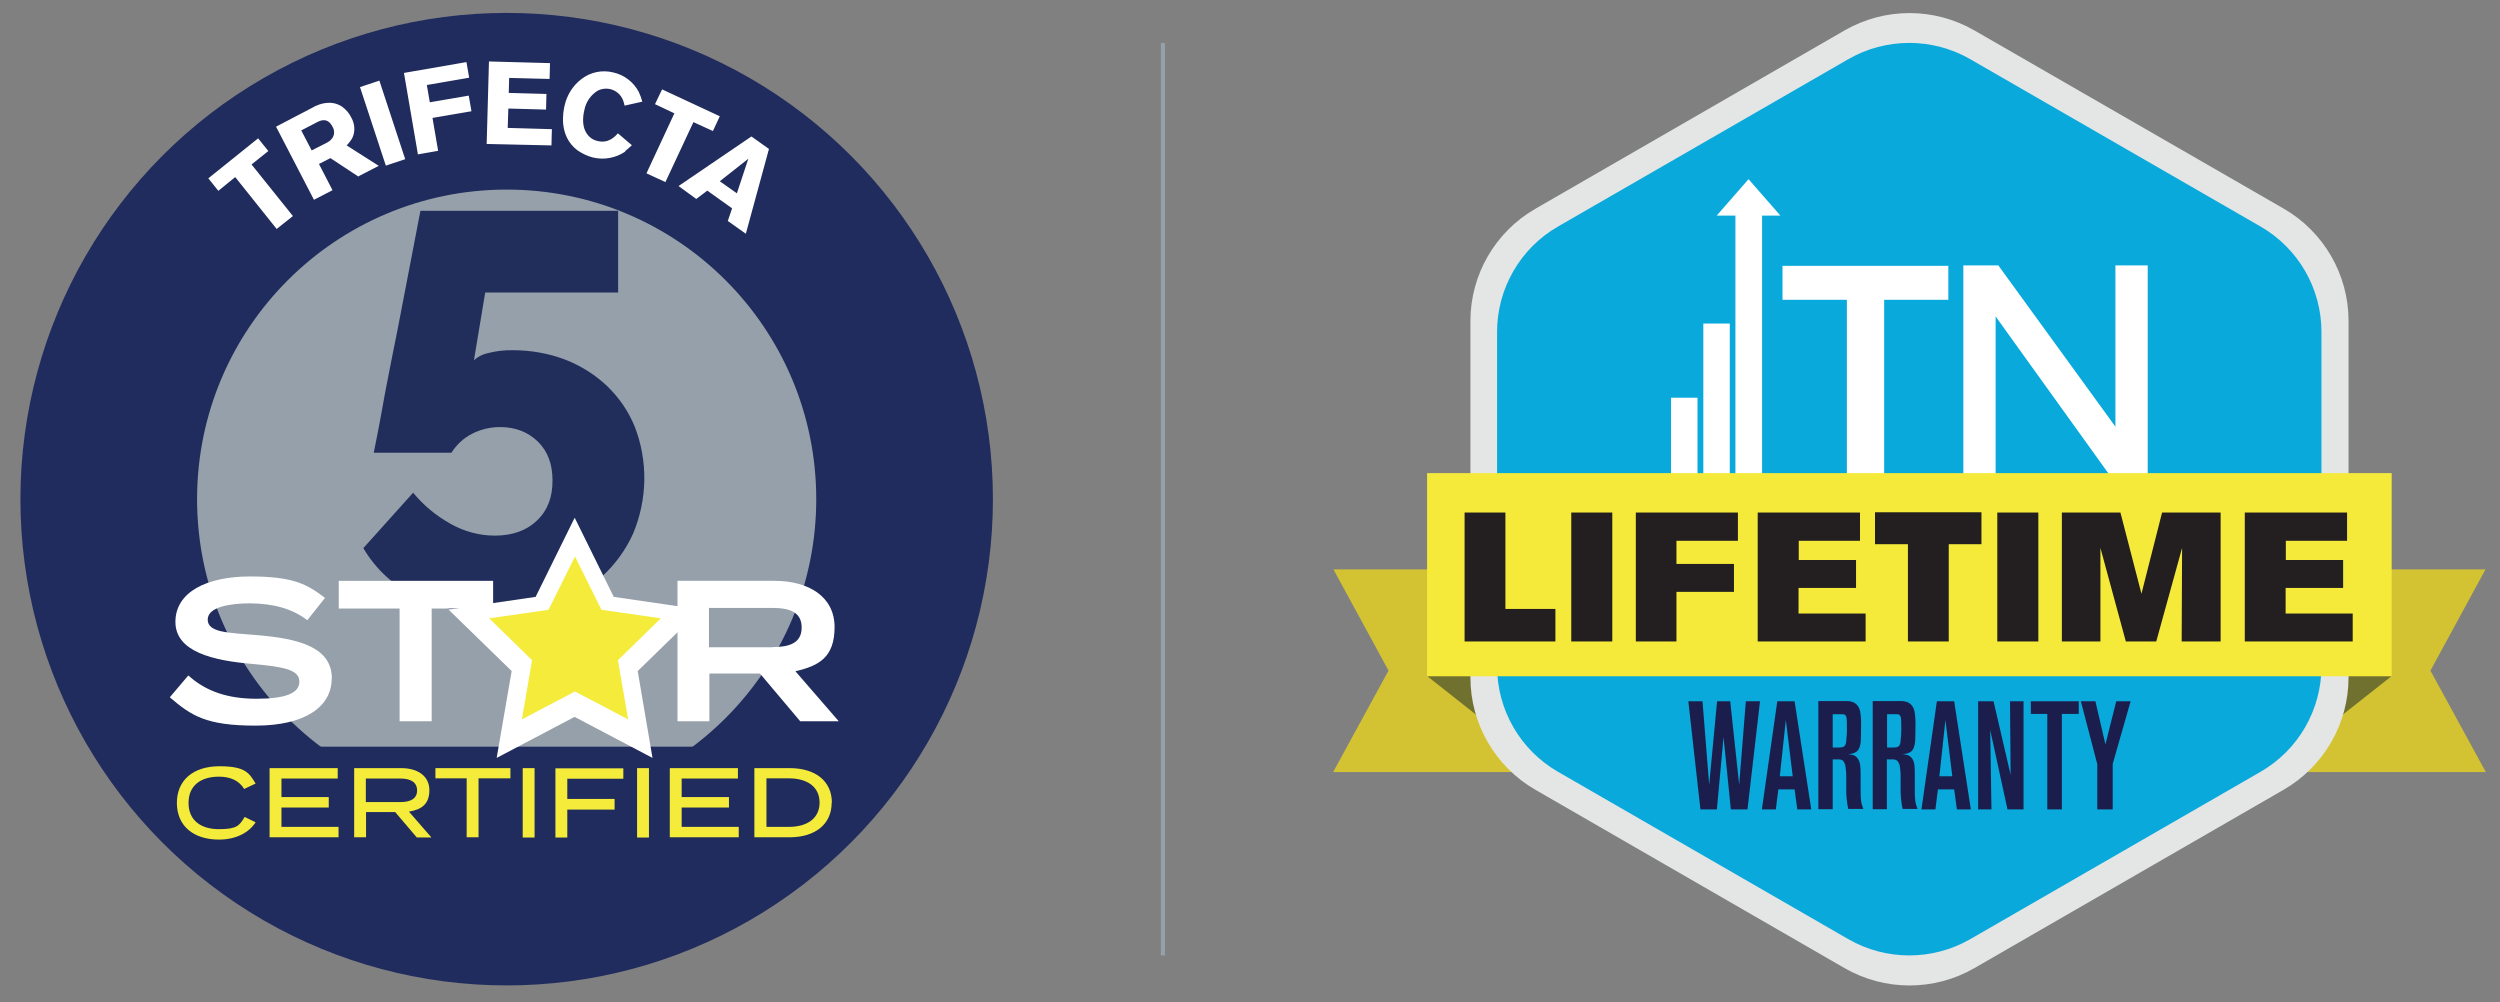 <?xml version="1.0" encoding="UTF-8"?>
<svg id="Layer_1" xmlns="http://www.w3.org/2000/svg" version="1.1" viewBox="0 0 1200 481">
  <rect x="0" y="0" width="1200" height="481" fill="#808080" stroke="none"/>
  <!-- Generator: Adobe Illustrator 29.8.1, SVG Export Plug-In . SVG Version: 2.1.1 Build 2)  -->
  <defs>
    <style>
      .st0 {
        fill: #231f20;
      }

      .st1 {
        fill: #202c5d;
      }

      .st2 {
        fill: #fff;
      }

      .st3 {
        fill: #f5ea3a;
      }

      .st4 {
        fill: #d3c332;
      }

      .st5 {
        fill: #96a0aa;
      }

      .st6 {
        fill: #09a9db;
      }

      .st7 {
        fill: #f4eb3a;
      }

      .st8 {
        fill: #1b1e4d;
      }

      .st9 {
        fill: none;
        stroke: #96a0aa;
        stroke-miterlimit: 10;
        stroke-width: 2px;
      }

      .st10 {
        fill: #212e5c;
      }

      .st11 {
        fill: #e4e5e5;
      }

      .st12 {
        fill: #70712f;
      }
    </style>
  </defs>
  <g>
    <path class="st4" d="M1193.1,273.2l-26.5,48.7,26.6,48.7h-137.4c0,.1-.1-97.3-.1-97.3h137.4Z"/>
    <path class="st4" d="M640,273.2l26.5,48.7-26.6,48.7h137.4c0,.1.1-97.3.1-97.3h-137.4Z"/>
    <path class="st12" d="M685,324.5l55.9,44.1v-44.1h-55.9Z"/>
    <path class="st12" d="M1148,324.5l-55.9,44.1v-44.1h55.9Z"/>
    <path class="st11" d="M1127.3,325.1v-171.1c0-22.2-11.9-42.8-31.2-53.9L947.7,14.6c-19.3-11.1-43-11.1-62.3,0l-148.4,85.6c-19.3,11.1-31.2,31.7-31.2,53.9v171.1c0,22.2,11.9,42.8,31.2,53.9l148.4,85.6c19.3,11.1,43,11.1,62.3,0l148.4-85.6c19.3-11.1,31.2-31.7,31.2-53.9Z"/>
    <path class="st6" d="M1114.3,319.9v-160.6c0-20.9-11.2-40.2-29.3-50.6l-139.3-80.3c-18.1-10.4-40.4-10.4-58.5,0l-139.3,80.3c-18.1,10.4-29.3,29.7-29.3,50.6v160.6c0,20.9,11.2,40.2,29.3,50.6l139.3,80.3c18.1,10.4,40.4,10.4,58.5,0l139.3-80.3c18.1-10.4,29.3-29.7,29.3-50.6Z"/>
    <path class="st8" d="M838.7,388.5h-7.9l-3.5-34.7-3.2,34.7h-7.9l-5.8-51.9h6.8l3.2,40.1,3.8-40.1h6.3l4.3,40.1,3.2-40.1h6.8l-6,51.9ZM862.7,388.5l-1.3-9.6h-7.8l-1.2,9.6h-6.7l7.4-51.9h8.3l8,51.9h-6.7ZM857.2,345.6l-2.9,27h6.2l-3.3-27ZM887.2,388.5c-.8-3.6-1.1-7.2-1-10.9v-3.7c0-1.8,0-3.6-.3-5.4,0-1.2-.5-2.4-1.2-3.3-.6-.5-1.4-.7-2.2-.7h-2.8v23.9h-6.9v-51.9h11.2c.9,0,1.8,0,2.6,0,1.8.1,5.3.4,6.3,5.1.4,2.5.5,4.9.4,7.4,0,2,0,4-.1,6.1,0,1.4-.3,2.8-.8,4.1-1.3,2.7-4.2,2.6-5.3,2.8,1.1.2,3.2,0,4.7,2.2,1.2,1.8,1.3,4,1.3,8.2v5.7c0,5.9.1,7,1.3,10.2h-7.2ZM886.4,345.3c0-.8-.2-1.5-.7-2.1-.4-.4-1.2-.4-2.5-.4h-3.5v16h3.2c1.8,0,2.8-.4,3.2-2.3.3-2.6.5-5.3.4-7.9,0-1.1,0-2.2-.1-3.3h0ZM913.3,388.5c-.8-3.6-1.1-7.2-1-10.9v-3.7c0-1.8,0-3.6-.3-5.4,0-1.2-.5-2.4-1.3-3.3-.6-.5-1.4-.7-2.2-.7h-2.8v23.9h-6.8v-51.9h11.2c.9,0,1.8,0,2.6,0,1.8.1,5.3.4,6.3,5.1.4,2.5.5,4.9.4,7.4,0,2,0,4-.1,6.1,0,1.4-.3,2.8-.8,4.1-1.2,2.7-4.2,2.6-5.3,2.8,1.1.2,3.2,0,4.7,2.2,1.2,1.8,1.2,4,1.2,8.2v5.7c0,5.9.1,7,1.3,10.2h-7.2ZM912.5,345.3c0-.8-.2-1.5-.7-2.1-.4-.4-1.2-.4-2.5-.4h-3.5v16h3.2c1.8,0,2.8-.4,3.2-2.3.3-2.6.5-5.3.4-7.9,0-1.1,0-2.2-.1-3.3ZM939.3,388.5l-1.3-9.6h-7.8l-1.2,9.6h-6.7l7.4-51.9h8.3l8,51.9h-6.7ZM933.8,345.6l-2.9,27h6.2l-3.3-27ZM963.6,388.5l-8.3-38.1.6,38.1h-6.4v-51.9h7.4l8.2,35.3-.3-35.3h6.5v51.9h-7.6ZM989.7,342.7v45.8h-7v-45.8h-7.9v-6.1h23v6.1h-8.1ZM1014.1,366.7v21.8h-7.4v-21.7l-7.9-30.2h7l4.8,20.7,5.2-20.7h6.9l-8.6,30.1Z"/>
    <g>
      <path class="st2" d="M886.4,143.9h-30.8v-16.3h79.6v16.3h-30.8v85.1h-17.9v-85.1Z"/>
      <path class="st2" d="M1015.4,127.4v77.4l-56.2-77.4h-16.8v102.7h15.5v-78.2l56.2,78.2h16.8v-102.7h-15.5Z"/>
      <path class="st2" d="M854.6,103.5l-15.3-17.5-15.3,17.5h9v124.6h12.8v-124.6h8.8Z"/>
      <path class="st2" d="M817.6,155.3h12.7v72.8h-12.7v-72.8Z"/>
      <path class="st2" d="M802.1,190.9h12.7v37.3h-12.7v-37.3Z"/>
    </g>
    <path class="st3" d="M685,227.1h463v97.5h-463v-97.5Z"/>
    <path class="st0" d="M703,307.9v-61.9h19.6v46.3h24v15.6h-43.6ZM754.2,307.9v-61.9h19.7v61.9h-19.7ZM804.7,259.6v11.1h27.6v13.4h-27.6v23.8h-19.5v-61.9h49v13.6h-29.5ZM843.7,307.9v-61.9h49.1v13.6h-29.4v9.2h27.5v13.4h-27.6v12.3h32.2v13.4h-51.8ZM935.4,261.2v46.7h-19.6v-46.7h-15.8v-15.3h51.1v15.3h-15.7ZM958.7,307.9v-61.9h19.7v61.9h-19.7ZM1047.2,307.9l.2-44.9-12.4,44.9h-14.6l-12.2-44.9v44.9c0,0-18.5,0-18.5,0v-61.9h28.1l10.1,39,9.9-39h28.1v61.9h-18.7ZM1077.5,307.9v-61.9h49.1v13.6h-29.4v9.2h27.5v13.4h-27.6v12.3h32.2v13.4h-51.8Z"/>
  </g>
  <g>
    <circle class="st1" cx="243.2" cy="239.6" r="233.4"/>
    <circle class="st5" cx="243.2" cy="239.6" r="148.6"/>
    <path class="st2" d="M120.7,78.9l19.9,24.8-7.8,6.2-19.9-24.9-8.1,6.6-4.8-6,23.9-19.2,4.9,6.1-8,6.4ZM172.1,84.8l-13.5-8.9-5.5,2.8,6.5,12.6-8.9,4.6-18.2-35.1,15.9-8.3,3-1.6c1.6-.7,7.4-3.3,12.8.3,1.9,1.4,3.4,3.1,4.4,5.2,1.5,2.6,1.9,5.7,1,8.6-.2.7-.6,1.5-1,2.1-.7,1-1.4,1.9-2.2,2.7l15.4,9.8-9.7,5ZM152.1,58.7l-7.5,3.9,5,9.6,7.3-3.7c.8-.4,1.5-.9,2.1-1.6,1.6-1.6,1.8-4.1.6-6.1-2.4-4.7-6-2.9-7.5-2.1ZM185.2,79.5l-12.4-37.7,9.3-3.1,12.4,37.7-9.3,3.1ZM204.9,40.9l1.4,8.2,18.7-3.2,1.3,7.5-18.7,3.2,2.7,15.8-9.7,1.7-6.7-39.1,30-5.2,1.3,7.5-20.3,3.5ZM233.6,69.1l1.1-39.6,29.3.8-.2,7.6-19.4-.5-.2,7.2,18.1.5-.2,7.5-18.1-.5-.3,9.3,21.2.6-.2,7.8-31.1-.7ZM300.2,72.7c-4.5,3.1-10.2,4.2-15.6,2.9-2.7-.7-5.2-1.9-7.5-3.5-9.1-7-6.8-18.4-6.1-21.4,1.1-5,3.9-9.5,7.9-12.6,4.4-3.5,10.1-4.7,15.6-3.3,5.2,1.2,9.6,4.6,12.1,9.3.7,1.5,1.3,3.1,1.7,4.7l-8.5,1.9c-.2-.9-.4-1.7-.7-2.5-1-2.7-3.3-4.7-6.1-5.4-2.2-.5-4.5-.2-6.4.9-3.2,2.1-5.4,5.4-6.1,9.1-.2.9-.4,1.8-.5,2.7-.6,5.4,1.1,8.4,2.9,10.1,1.1,1.1,2.5,1.8,4,2.1,5.4,1.3,8.5-2.4,9.7-3.7l6.7,5.7c-1.1,1-2.2,2-3.3,2.9h0ZM332.9,58.5l-13.5,28.9-9.1-4.2,13.4-28.8-9.3-4.4,3.4-7.1,27.7,12.9-3.3,7.1-9.4-4.3ZM349.3,106.2l2.1-6.2-11.9-8.5-5.3,4-8.5-6.2,35-23.8,8.4,6-11.1,40.7-8.6-6.1ZM359.2,76.2l-13.7,10.8,8.2,5.8,5.5-16.6Z"/>
    <path class="st1" d="M104.1,358.4h269.8v56.2H104.1v-56.2Z"/>
    <path class="st10" d="M246.2,168.1c8.6,0,17.2,1.5,25.3,4.6,7.4,2.9,14.2,7.2,19.9,12.6,5.7,5.5,10.2,12,13.2,19.3,6.5,16.6,6.2,35-.7,51.5-3.5,7.8-8.6,14.8-14.9,20.6-6.6,5.9-14.3,10.4-22.7,13.3-9.3,3.2-19.2,4.8-29,4.7-13,.2-25.9-2.6-37.6-8.3-10.6-5.1-19.4-13.2-25.3-23.3l23.9-26.6c5,6.1,11.2,11.2,18.1,15,6.4,3.6,13.7,5.6,21.1,5.6,8.4,0,15.2-2.4,20.2-7.2,5.1-4.8,7.6-11.3,7.5-19.4,0-7.7-2.3-13.9-7-18.5-4.7-4.6-10.7-7-18.2-7-4.7,0-9.3,1.1-13.4,3.2-4.1,2.1-7.5,5.3-9.9,9.1h-37.3c0-.2.4-2,1.1-5.5.7-3.5,1.6-8,2.6-13.6s2.1-11.8,3.5-18.7,2.7-14,4.2-21.1c3.2-16.8,6.9-35.9,11-57.2h94.9v39.2h-63.8l-5.4,32.5c1.8-1.6,4-2.8,6.3-3.3,4.1-1.1,8.3-1.6,12.5-1.5Z"/>
    <path class="st7" d="M117.4,392.1l5.3,2.6c-3.1,4.8-9.2,8.3-17.6,8.3-12.4,0-20.2-6.7-20.2-17.6s7.8-17.6,20.5-17.6,14.3,3.5,17.3,8.3l-5.5,2.6c-2.5-4.1-6.7-5.9-12.1-5.9-8.8,0-14.6,4.3-14.6,12.6s5.8,12.6,14.6,12.6,9.8-1.8,12.3-5.8ZM162.5,396.9v5h-33.1v-33.2h32.7v5h-27v8.9h22.7v5h-22.7v9.3h27.5ZM200,401.9l-10.3-12.1h-14v12.1h-5.7v-33.2h22.6c7.8,0,13.5,3.7,13.5,10.6s-4,9.3-9.8,10.3l10.8,12.4h-7ZM192.2,385c4.8,0,8-1.6,8-5.6s-3.2-5.7-8-5.7h-16.6v11.3h16.6ZM244.9,373.6h-15.2v28.3h-5.7v-28.3h-15v-4.9h36v4.9ZM250.9,401.9v-33.2h5.7v33.3h-5.7ZM272.3,373.7v9.8h22.7v5.1h-22.7v13.4h-5.7v-33.2h32.6v5h-26.9ZM305.8,401.9v-33.2h5.7v33.3h-5.7ZM354.6,396.9v5h-33.1v-33.2h32.7v5h-27v8.9h22.7v5h-22.7v9.3h27.4ZM399.2,385.3c0,10.3-7.9,16.6-20.2,16.6h-16.9v-33.2h16.9c12.4,0,20.3,6.2,20.3,16.6ZM393.4,385.3c0-7.8-6.1-11.7-14.8-11.7h-10.7v23.3h10.7c8.8,0,14.8-4,14.8-11.7h0Z"/>
    <g>
      <path class="st2" d="M159.2,325.8c0,13.3-12.6,22.5-36.5,22.5s-30.9-4.8-41.2-13.6l8.9-10.5c8.3,7.6,18.9,11.2,32.7,11.2s20.6-2.6,20.6-8.2-6.9-7.1-22.4-8.5c-19.2-1.6-37.1-5.9-37.1-20.2s15-21.8,35.8-21.8,27.4,3.7,36,10.3l-8.5,10.7c-7.4-5.7-16.6-8-27.5-8.1-9.1,0-20.3,1.6-20.3,7.8s9.6,6.3,23,7.4c21.5,1.7,36.6,6.1,36.6,21ZM384.1,346.2l-19.3-22.9h-24.3v22.9h-15.3v-67.4h46.5c16.5,0,28.9,7.6,28.9,22.2s-7.6,18.6-18.8,21.2l20.8,24h-18.4ZM370.8,310.6c8.1,0,14-1.9,14-9.4s-6-9.4-14-9.4h-30.5v18.9h30.5Z"/>
      <path class="st2" d="M275.9,248.6l18.7,37.9,41.8,6.1-30.3,29.5,7.1,41.7-37.4-19.7-37.4,19.7,7.2-41.7-30.3-29.5,41.8-6.1,18.7-37.9Z"/>
      <path class="st7" d="M275.9,266.9l12.8,25.8,28.5,4.1-20.6,20.1,4.9,28.4-25.5-13.4-25.5,13.4,4.9-28.4-20.6-20.1,28.5-4.1,12.8-25.8Z"/>
      <path class="st2" d="M236.6,292.1h-29.4v54.1h-15.4v-54.1h-29.2v-13.3h74.1v13.3Z"/>
    </g>
  </g>
  <line class="st9" x1="558.2" y1="20.6" x2="558.2" y2="458.6"/>
</svg>